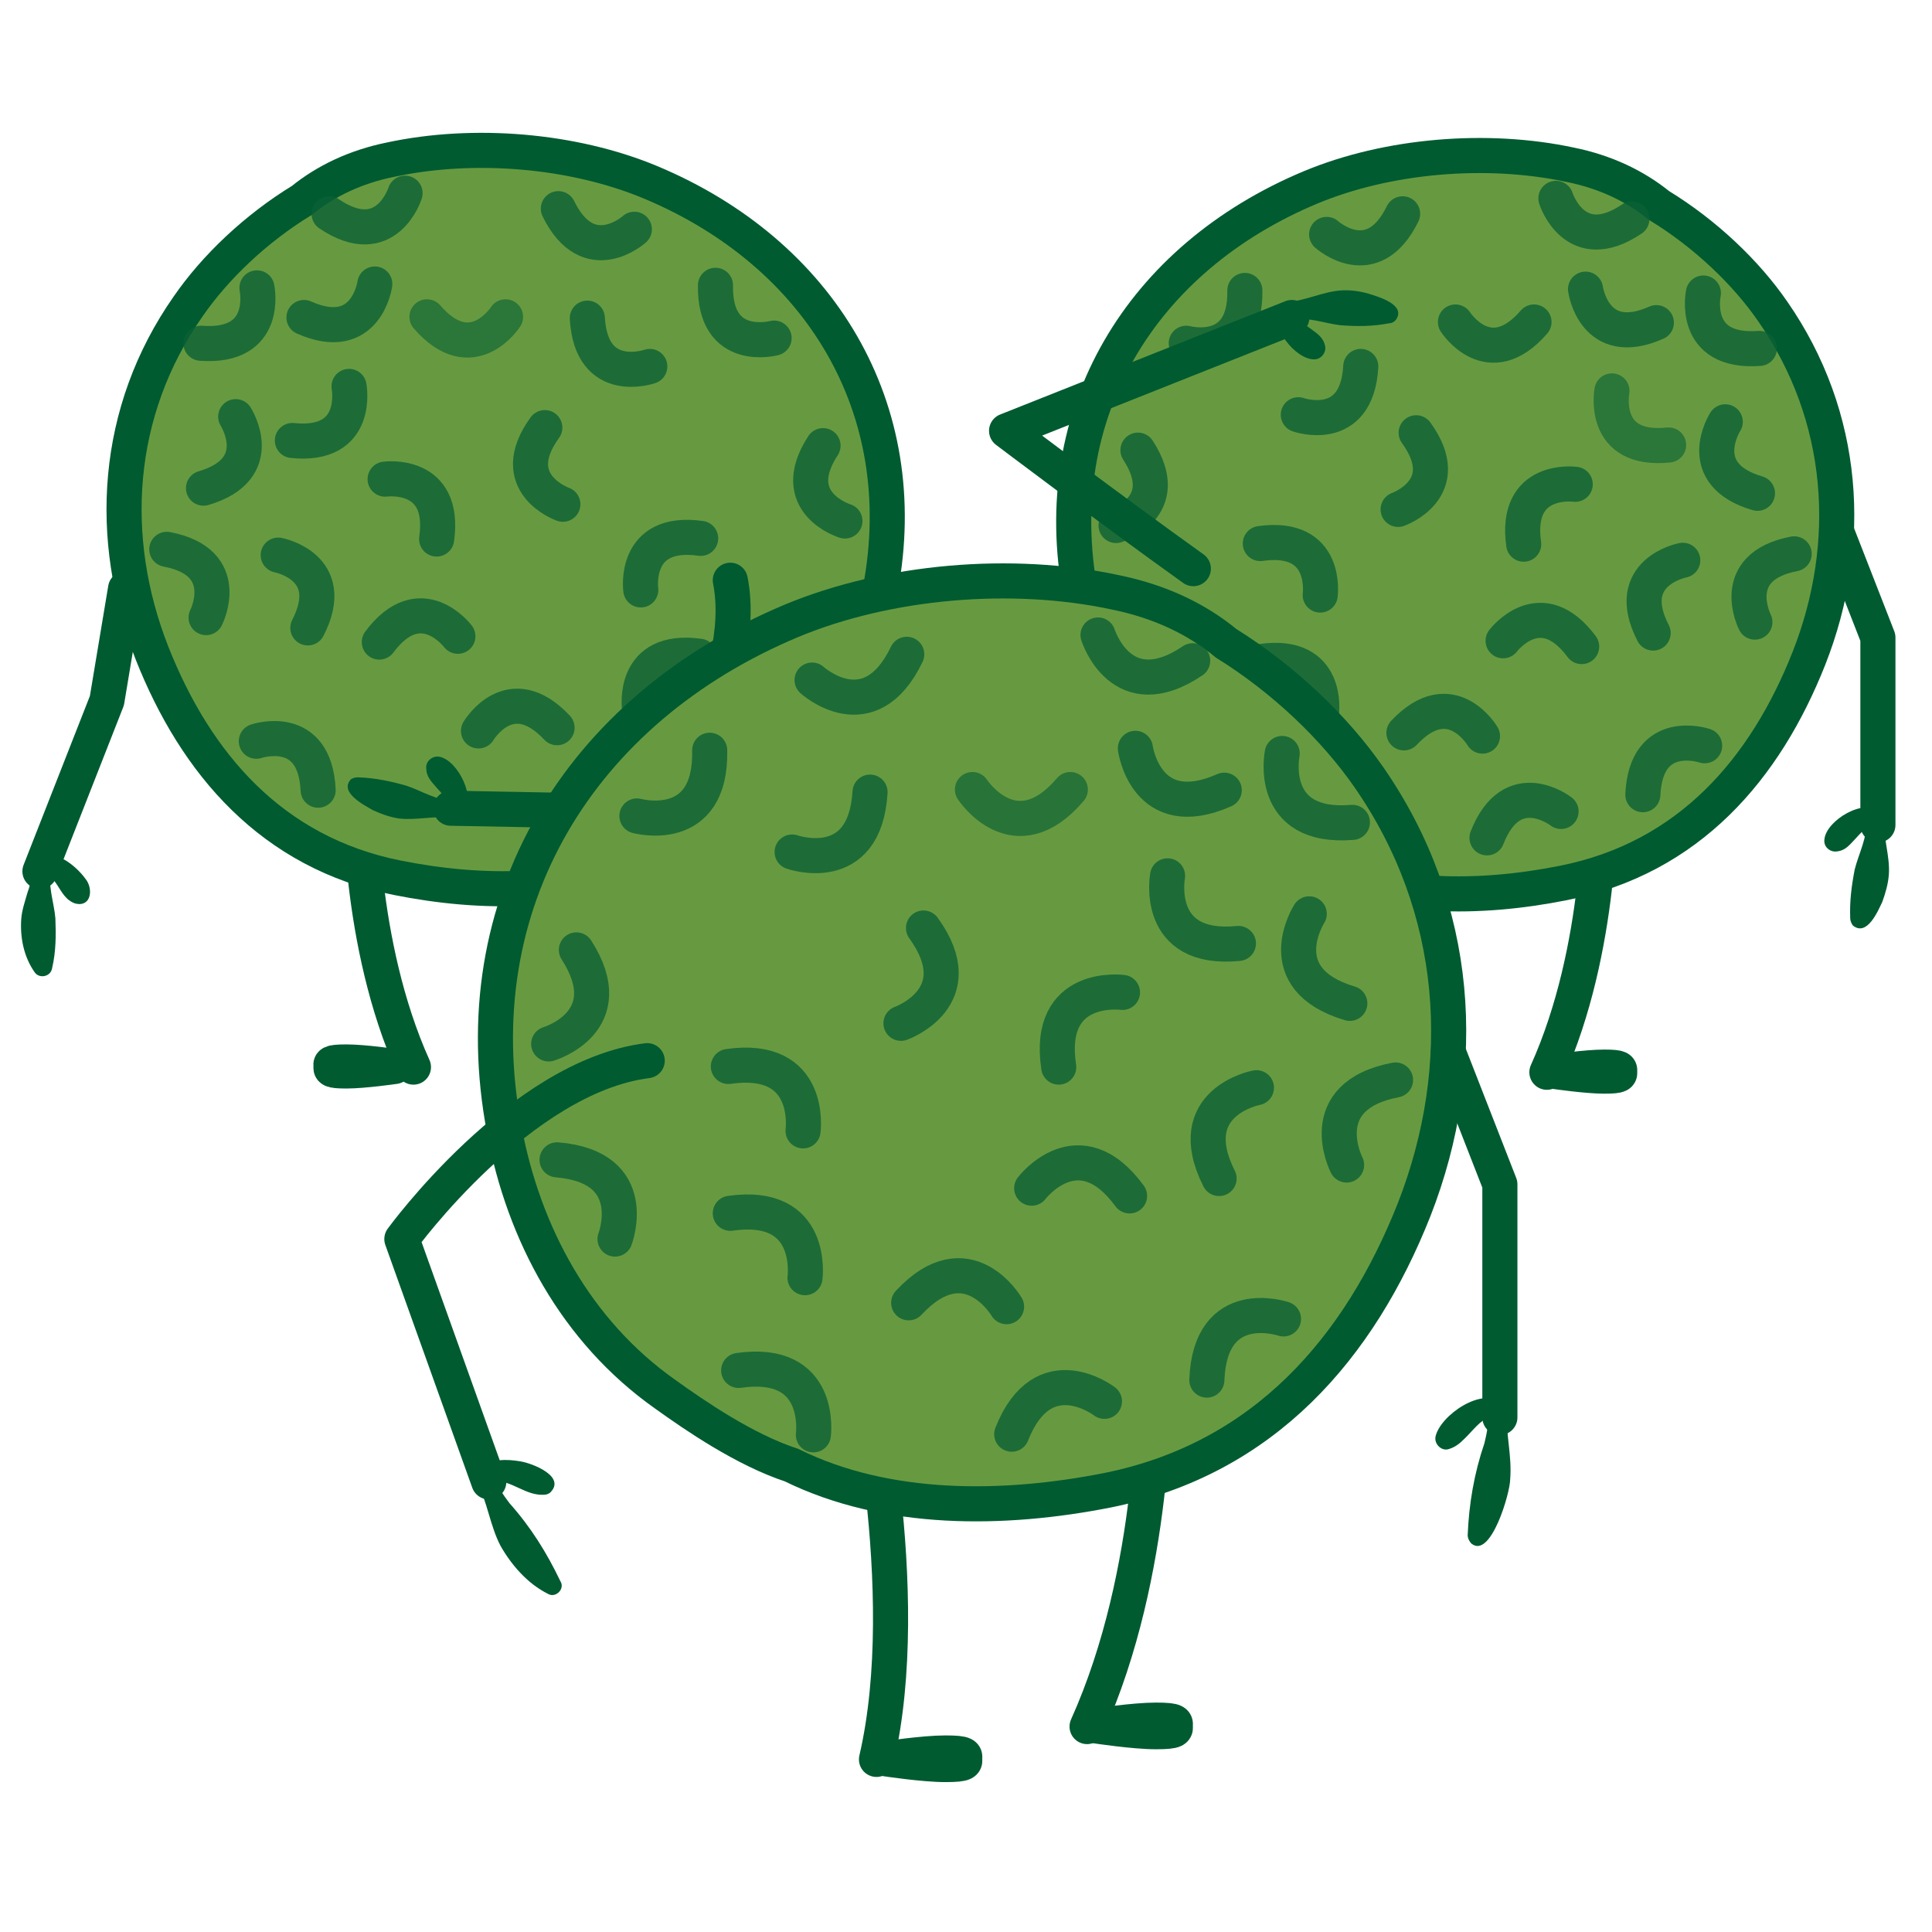 <?xml version="1.0" encoding="utf-8"?>
<!-- Generator: Adobe Illustrator 26.1.0, SVG Export Plug-In . SVG Version: 6.00 Build 0)  -->
<svg version="1.1" id="Layer_1" xmlns="http://www.w3.org/2000/svg" xmlns:xlink="http://www.w3.org/1999/xlink" x="0px" y="0px"
	 viewBox="0 0 300 300" style="enable-background:new 0 0 300 300;" xml:space="preserve">
<style type="text/css">
	.st0{fill:none;stroke:#005B31;stroke-width:5.449;stroke-linecap:round;stroke-linejoin:round;stroke-miterlimit:10;}
	.st1{fill:#679A40;stroke:#005B31;stroke-width:5.449;stroke-miterlimit:10;}
	.st2{opacity:0.8;fill:none;stroke:#0A6035;stroke-width:5.449;stroke-linecap:round;stroke-linejoin:round;stroke-miterlimit:10;}
	.st3{opacity:0.8;}
	.st4{fill:#005B31;}
	.st5{opacity:0.85;}
</style>
<g>
	<path class="st0" d="M56,123.2c0,0-0.5,23.2,8.2,42.5"/>
	<path class="st0" d="M51.4,165.6c0,0.4-0.3,0.7,2.4,0.7c2.7,0,7.5-0.7,7.5-0.7s-4.8-0.7-7.5-0.7C51,164.9,51.4,165.2,51.4,165.6z"
		/>
	<path class="st0" d="M92.4,119.4c0,0-6.9,29.5-2,50.4"/>
	<path class="st0" d="M79.1,169.7c0,0.4-0.3,0.7,2.4,0.7s7.5-0.7,7.5-0.7s-4.8-0.7-7.5-0.7S79.1,169.3,79.1,169.7z"/>
	<path class="st1" d="M29.2,47.6c4.2-6.1,10.5-12.1,17.7-16.5c3.7-3,8.3-5.2,13.7-6.3c13-2.8,28.4-1.5,40.4,3.5
		c26.3,11,41,35.1,35.7,63.2c-2.4,12.9-8.9,25-20,32.9c-3.7,2.6-9.8,6.9-15.7,8.8c-11.8,5.8-26.3,5.7-39.3,3.1
		c-19.5-3.9-31.3-17.7-38.1-34.9C16.6,83.6,17.8,63.9,29.2,47.6z"/>
	<g>
		<path class="st2" d="M98.5,35.6c0,0-7.1,6.4-11.8-3.2"/>
	</g>
	<g>
		<path class="st2" d="M62.9,30c0,0-2.9,9.2-11.8,3.2"/>
	</g>
	<g>
		<path class="st2" d="M58.2,44.1c0,0-1.3,9.5-11,5.2"/>
	</g>
	<g>
		<path class="st2" d="M39.9,44.7c0,0,2,9.4-8.7,8.6"/>
	</g>
	<g class="st3">
		<path class="st2" d="M78.5,49.2c0,0-5.2,8.1-12.2,0"/>
	</g>
	<g>
		<path class="st2" d="M87.4,78.3c0,0-9.1-3.2-2.8-11.9"/>
	</g>
	<g>
		<path class="st2" d="M54.2,60c0,0,1.8,9.5-8.8,8.4"/>
	</g>
	<g>
		<path class="st2" d="M71.1,98.8c0,0-5.8-7.7-12.2,0.9"/>
	</g>
	<g>
		<path class="st2" d="M32,95.9c0,0,4.4-8.6-6.1-10.6"/>
	</g>
	<g>
		<path class="st2" d="M36.6,64.7c0,0,5.2,8.1-5,11.1"/>
	</g>
	<g>
		<path class="st2" d="M100.9,56.9c0,0-9.1,3.2-9.7-7.5"/>
	</g>
	<g>
		<path class="st2" d="M123,105.1c0,0-3.4-9,7.2-9.8"/>
	</g>
	<g>
		<path class="st2" d="M99.3,109.9c0,0-1.3-9.5,9.3-8"/>
	</g>
	<g>
		<path class="st2" d="M99.5,91.6c0,0-1.3-9.5,9.3-8"/>
	</g>
	<g>
		<path class="st2" d="M74.3,113.5c0,0,4.9-8.3,12.2-0.5"/>
	</g>
	<g>
		<path class="st2" d="M59.8,74.4c0,0,9.5-1.3,8,9.3"/>
	</g>
	<g>
		<path class="st2" d="M43.2,86.2c0,0,9.5,1.8,4.6,11.3"/>
	</g>
	<g>
		<path class="st2" d="M39.8,115.1c0,0,9.1-3.1,9.6,7.6"/>
	</g>
	<g>
		<path class="st2" d="M120.2,52.5c0,0-9.3,2.5-9.1-8.2"/>
		<path class="st2" d="M131.2,80.9c0,0-9.2-2.8-3.4-11.7"/>
	</g>
	<polyline class="st0" points="6.2,135.3 16.6,108.8 19.5,91.4 	"/>
	<path class="st0" d="M70,125.5l32.1,0.6c0,0,14.4-20.3,11.3-36"/>
	<g>
		<path class="st4" d="M55.6,120.7c2.7,0.1,5,0.6,7.5,1.3c2.4,0.8,4.8,2.4,7.4,2.3c0,0-0.6,0.1-0.6,0.1c-0.2,0.1-0.3,0.2-0.3,0.2
			c-0.5-1-1.7-2.1-2.5-3.1c-0.4-0.5-0.9-1.2-0.9-2.1c-0.2-1.1,0.9-2.1,2-1.9c2.9,0.5,6,6.7,3.6,9c-0.2,0.2-0.8,0.6-1.3,0.5
			c-2.8-0.4-5.7,0.4-8.5,0.1c-1.4-0.2-2.8-0.7-4.1-1.3c-1.4-0.8-5.3-2.8-3.4-4.8C54.8,120.8,55.2,120.7,55.6,120.7L55.6,120.7z"/>
	</g>
	<g>
		<path class="st4" d="M5.4,151c-1.7-2.4-2.3-5.4-2.1-8.3c0.1-1.4,0.6-2.8,1-4.2c0.6-1.5,0.6-3.3,1.2-4.7c2.4-2.7,6.3,0.6,7.8,2.7
			c1.2,1.5,0.9,4.4-1.6,3.8c-1.5-0.5-2.1-1.8-2.9-3c-0.4-0.6-0.9-1.2-1.3-1.6c0,0,0,0,0-0.1c0.2-0.1,0.4-0.6,0.5-0.8
			c-0.7,2.5,0.4,5.3,0.6,7.8c0.1,2.6,0.1,5.1-0.5,7.7C7.9,151.7,6.1,152,5.4,151L5.4,151z"/>
	</g>
</g>
<g>
	<path class="st0" d="M248.4,124c0,0,0.5,23.2-8.2,42.5"/>
	<path class="st0" d="M251.5,166.4c0,0.4,0.3,0.7-2.4,0.7s-7.5-0.7-7.5-0.7s4.8-0.7,7.5-0.7S251.5,166,251.5,166.4z"/>
	<path class="st0" d="M212,120.2c0,0,6.9,29.5,2,50.4"/>
	<path class="st0" d="M225.3,170.5c0,0.4,0.3,0.7-2.4,0.7s-7.5-0.7-7.5-0.7s4.8-0.7,7.5-0.7S225.3,170.1,225.3,170.5z"/>
	<path class="st1" d="M275.3,48.4c-4.2-6.1-10.5-12.1-17.7-16.5c-3.7-3-8.3-5.2-13.7-6.3c-13-2.8-28.4-1.5-40.4,3.5
		c-26.3,11-41,35.1-35.7,63.2c2.4,12.9,8.9,25,20,32.9c3.7,2.6,9.8,6.9,15.7,8.8c11.8,5.8,26.3,5.7,39.3,3.1
		c19.5-3.9,31.3-17.7,38.1-34.9C287.9,84.4,286.6,64.7,275.3,48.4z"/>
	<g>
		<path class="st2" d="M206,36.4c0,0,7.1,6.4,11.8-3.2"/>
	</g>
	<g>
		<path class="st2" d="M241.6,30.8c0,0,2.9,9.2,11.8,3.2"/>
	</g>
	<g>
		<path class="st2" d="M246.2,44.9c0,0,1.3,9.5,11,5.2"/>
	</g>
	<g>
		<path class="st2" d="M264.5,45.5c0,0-2,9.4,8.7,8.6"/>
	</g>
	<g>
		<path class="st2" d="M226,50c0,0,5.2,8.1,12.2,0"/>
	</g>
	<g>
		<path class="st2" d="M217.1,79.1c0,0,9.1-3.2,2.8-11.9"/>
	</g>
	<g class="st3">
		<path class="st2" d="M250.3,60.7c0,0-1.8,9.5,8.8,8.4"/>
	</g>
	<g>
		<path class="st2" d="M233.4,99.5c0,0,5.8-7.7,12.2,0.9"/>
	</g>
	<g>
		<path class="st2" d="M272.5,96.6c0,0-4.4-8.6,6.1-10.6"/>
	</g>
	<g>
		<path class="st2" d="M267.9,65.5c0,0-5.2,8.1,5,11.1"/>
	</g>
	<g>
		<path class="st2" d="M201.6,64.4c0,0,9.1,3.2,9.7-7.5"/>
	</g>
	<g>
		<path class="st2" d="M181.5,105.9c0,0,3.4-9-7.2-9.8"/>
	</g>
	<g>
		<path class="st2" d="M206.2,130.2c0,0,1.3-9.5-9.3-8"/>
	</g>
	<g>
		<path class="st2" d="M205.2,110.7c0,0,1.3-9.5-9.3-8"/>
	</g>
	<g>
		<path class="st2" d="M205,92.4c0,0,1.3-9.5-9.3-8"/>
	</g>
	<g>
		<path class="st2" d="M230.2,114.3c0,0-4.9-8.3-12.2-0.5"/>
	</g>
	<g>
		<path class="st2" d="M242.4,126c0,0-7.6-5.9-11.5,4.1"/>
	</g>
	<g>
		<path class="st2" d="M244.6,75.2c0,0-9.5-1.3-8,9.3"/>
	</g>
	<g>
		<path class="st2" d="M261.3,87c0,0-9.5,1.8-4.6,11.3"/>
	</g>
	<g>
		<path class="st2" d="M264.7,115.8c0,0-9.1-3.1-9.6,7.6"/>
	</g>
	<g>
		<path class="st2" d="M184.2,53.3c0,0,9.3,2.5,9.1-8.2"/>
		<path class="st2" d="M173.3,81.6c0,0,9.2-2.8,3.4-11.7"/>
	</g>
	<polyline class="st0" points="291.6,128.1 291.6,99 285.2,82.6 	"/>
	<path class="st0" d="M200.6,49.3l-44.3,17.6c0,0,16,12.1,29,21.4"/>
	<g>
		<path class="st4" d="M215.7,50.2c-2.6,0.5-5,0.5-7.6,0.3c-2.5-0.3-5.2-1.4-7.7-0.8c0,0,0.6-0.2,0.6-0.2c0.2-0.1,0.2-0.3,0.3-0.3
			c0.7,0.9,2.1,1.7,3.1,2.5c0.5,0.4,1.1,1,1.3,1.8c0.4,1.1-0.5,2.3-1.6,2.3c-2.9,0.1-7.3-5.3-5.3-8.1c0.2-0.3,0.7-0.8,1.1-0.8
			c2.8-0.2,5.5-1.6,8.3-1.8c1.4-0.1,2.9,0.1,4.3,0.5c1.6,0.5,5.8,1.7,4.3,4C216.5,50,216.1,50.2,215.7,50.2L215.7,50.2z"/>
	</g>
	<g>
		<path class="st4" d="M287.3,142.6c-0.1-2.7,0.2-5,0.7-7.6c0.6-2.4,2-5,1.8-7.6c0,0,0.2,0.6,0.2,0.6c0.1,0.2,0.2,0.3,0.2,0.3
			c-1,0.6-2,1.9-2.9,2.8c-0.5,0.5-1.1,1-2,1.1c-1.1,0.2-2.2-0.7-2-1.9c0.3-2.9,6.2-6.5,8.7-4.2c0.2,0.2,0.7,0.8,0.6,1.2
			c-0.2,2.9,0.9,5.6,0.7,8.5c-0.1,1.4-0.5,2.8-1,4.2c-0.7,1.5-2.4,5.5-4.6,3.7C287.5,143.4,287.3,143,287.3,142.6L287.3,142.6z"/>
	</g>
</g>
<g id="Immuno_Cell_1_10_">
	<path class="st0" d="M179.1,215c0,0,0.6,28.9-10.3,53.1"/>
	<path class="st0" d="M182.5,268c0,0.5,0.4,0.9-3,0.9s-9.3-0.9-9.3-0.9s5.9-0.9,9.3-0.9S182.5,267.5,182.5,268z"/>
	<path class="st0" d="M133.6,210.2c0,0,8.6,36.8,2.5,63"/>
	<path class="st0" d="M149.8,273.1c0,0.5,0.4,0.9-3,0.9s-9.3-0.9-9.3-0.9s5.9-0.9,9.3-0.9S149.8,272.6,149.8,273.1z"/>
	<path class="st1" d="M212.5,120.6c-5.3-7.6-13.1-15.1-22.1-20.7c-4.6-3.8-10.3-6.5-17.1-7.9c-16.2-3.5-35.5-1.8-50.4,4.4
		c-32.9,13.8-51.3,43.9-44.6,79c3,16.1,11.1,31.3,25,41.1c4.6,3.3,12.3,8.6,19.6,11c14.8,7.3,32.9,7.1,49.1,3.9
		c24.3-4.9,39.1-22.1,47.6-43.6C228.3,165.5,226.7,141,212.5,120.6z"/>
	<g>
		<path class="st2" d="M126.1,105.6c0,0,8.9,8.1,14.7-4"/>
	</g>
	<g>
		<path class="st2" d="M170.5,98.6c0,0,3.6,11.5,14.7,4"/>
	</g>
	<g>
		<path class="st2" d="M176.3,116.2c0,0,1.6,11.9,13.8,6.5"/>
	</g>
	<g>
		<path class="st2" d="M199.1,117c0,0-2.4,11.8,10.9,10.7"/>
	</g>
	<g class="st5">
		<path class="st2" d="M151,122.6c0,0,6.6,10.1,15.2,0"/>
	</g>
	<g>
		<path class="st2" d="M139.9,158.9c0,0,11.3-4,3.5-14.8"/>
	</g>
	<g>
		<path class="st2" d="M181.3,136c0,0-2.2,11.8,11,10.5"/>
	</g>
	<g>
		<path class="st2" d="M160.2,184.5c0,0,7.3-9.6,15.2,1.2"/>
	</g>
	<g>
		<path class="st2" d="M209.1,180.9c0,0-5.5-10.7,7.6-13.2"/>
	</g>
	<g>
		<path class="st2" d="M203.3,141.9c0,0-6.5,10.1,6.3,13.9"/>
	</g>
	<g>
		<path class="st2" d="M123,132.3c0,0,11.3,4,12.1-9.3"/>
	</g>
	<g>
		<path class="st2" d="M95.5,192.4c0,0,4.3-11.2-9-12.3"/>
	</g>
	<g>
		<path class="st2" d="M126.3,222.8c0,0,1.6-11.9-11.6-10"/>
	</g>
	<g>
		<path class="st2" d="M125,198.4c0,0,1.6-11.9-11.6-10"/>
	</g>
	<g>
		<path class="st2" d="M124.7,175.6c0,0,1.6-11.9-11.6-10"/>
	</g>
	<g>
		<path class="st2" d="M156.3,202.9c0,0-6.1-10.4-15.2-0.6"/>
	</g>
	<g>
		<path class="st2" d="M171.5,217.6c0,0-9.5-7.3-14.4,5.1"/>
	</g>
	<g>
		<path class="st2" d="M174.3,154.1c0,0-11.9-1.6-9.9,11.6"/>
	</g>
	<g>
		<path class="st2" d="M195.1,168.9c0,0-11.8,2.2-5.8,14.1"/>
	</g>
	<g>
		<path class="st2" d="M199.3,204.8c0,0-11.4-3.9-11.9,9.5"/>
	</g>
	<g>
		<path class="st2" d="M98.9,126.7c0,0,11.6,3.2,11.3-10.2"/>
		<path class="st2" d="M85.2,162.1c0,0,11.5-3.4,4.3-14.6"/>
	</g>
	<polyline class="st0" points="232.9,220.1 232.9,183.9 224.9,163.4 	"/>
	<path class="st0" d="M75.9,230.1l-13.5-37.7c0,0,18.3-25.2,38.1-27.7"/>
	<g>
		<path class="st4" d="M85.1,247.5c-3.2-1.6-5.7-4.5-7.4-7.5c-1.6-3.1-2-6.7-3.6-9.8c-0.3-0.7,0.1-1.5,0.5-2
			c1.5-1.8,4.2-1.6,6.1-1.3c2,0.3,7.3,2.4,4.7,4.9c-0.3,0.2-0.6,0.3-0.9,0.3c-2.8,0.2-5-2.2-7.6-2.1c-0.1,0-0.1,0-0.1,0
			c0,0,0,0,0-0.2c0,0-0.1-0.6-0.1-0.6c0.5,1.5,1.4,2.9,2.4,4.2c3.3,3.7,5.8,7.7,7.9,12.1C87.8,246.7,86.3,248.2,85.1,247.5
			L85.1,247.5z"/>
	</g>
	<g>
		<path class="st4" d="M227.9,238.4c0.2-4.9,1-9.6,2.6-14.3c0.4-1.6,0.7-3.3,0.6-4.8c0,0,0.2,0.6,0.2,0.6c0.1,0.2,0.1,0.1,0.1,0.1
			c0,0,0,0,0,0c-1.6,0.5-2.8,2.3-4.1,3.5c-0.6,0.6-1.3,1.2-2.3,1.5c-1.1,0.4-2.3-0.7-2.1-1.9c0.7-3.3,7.3-7.9,10.4-5.2
			c0.3,0.2,0.7,0.8,0.7,1.3c-0.2,3.5,0.8,6.9,0.5,10.5c0,2.1-3,12.4-6,10C228.1,239.3,227.9,238.8,227.9,238.4L227.9,238.4z"/>
	</g>
</g>
</svg>
